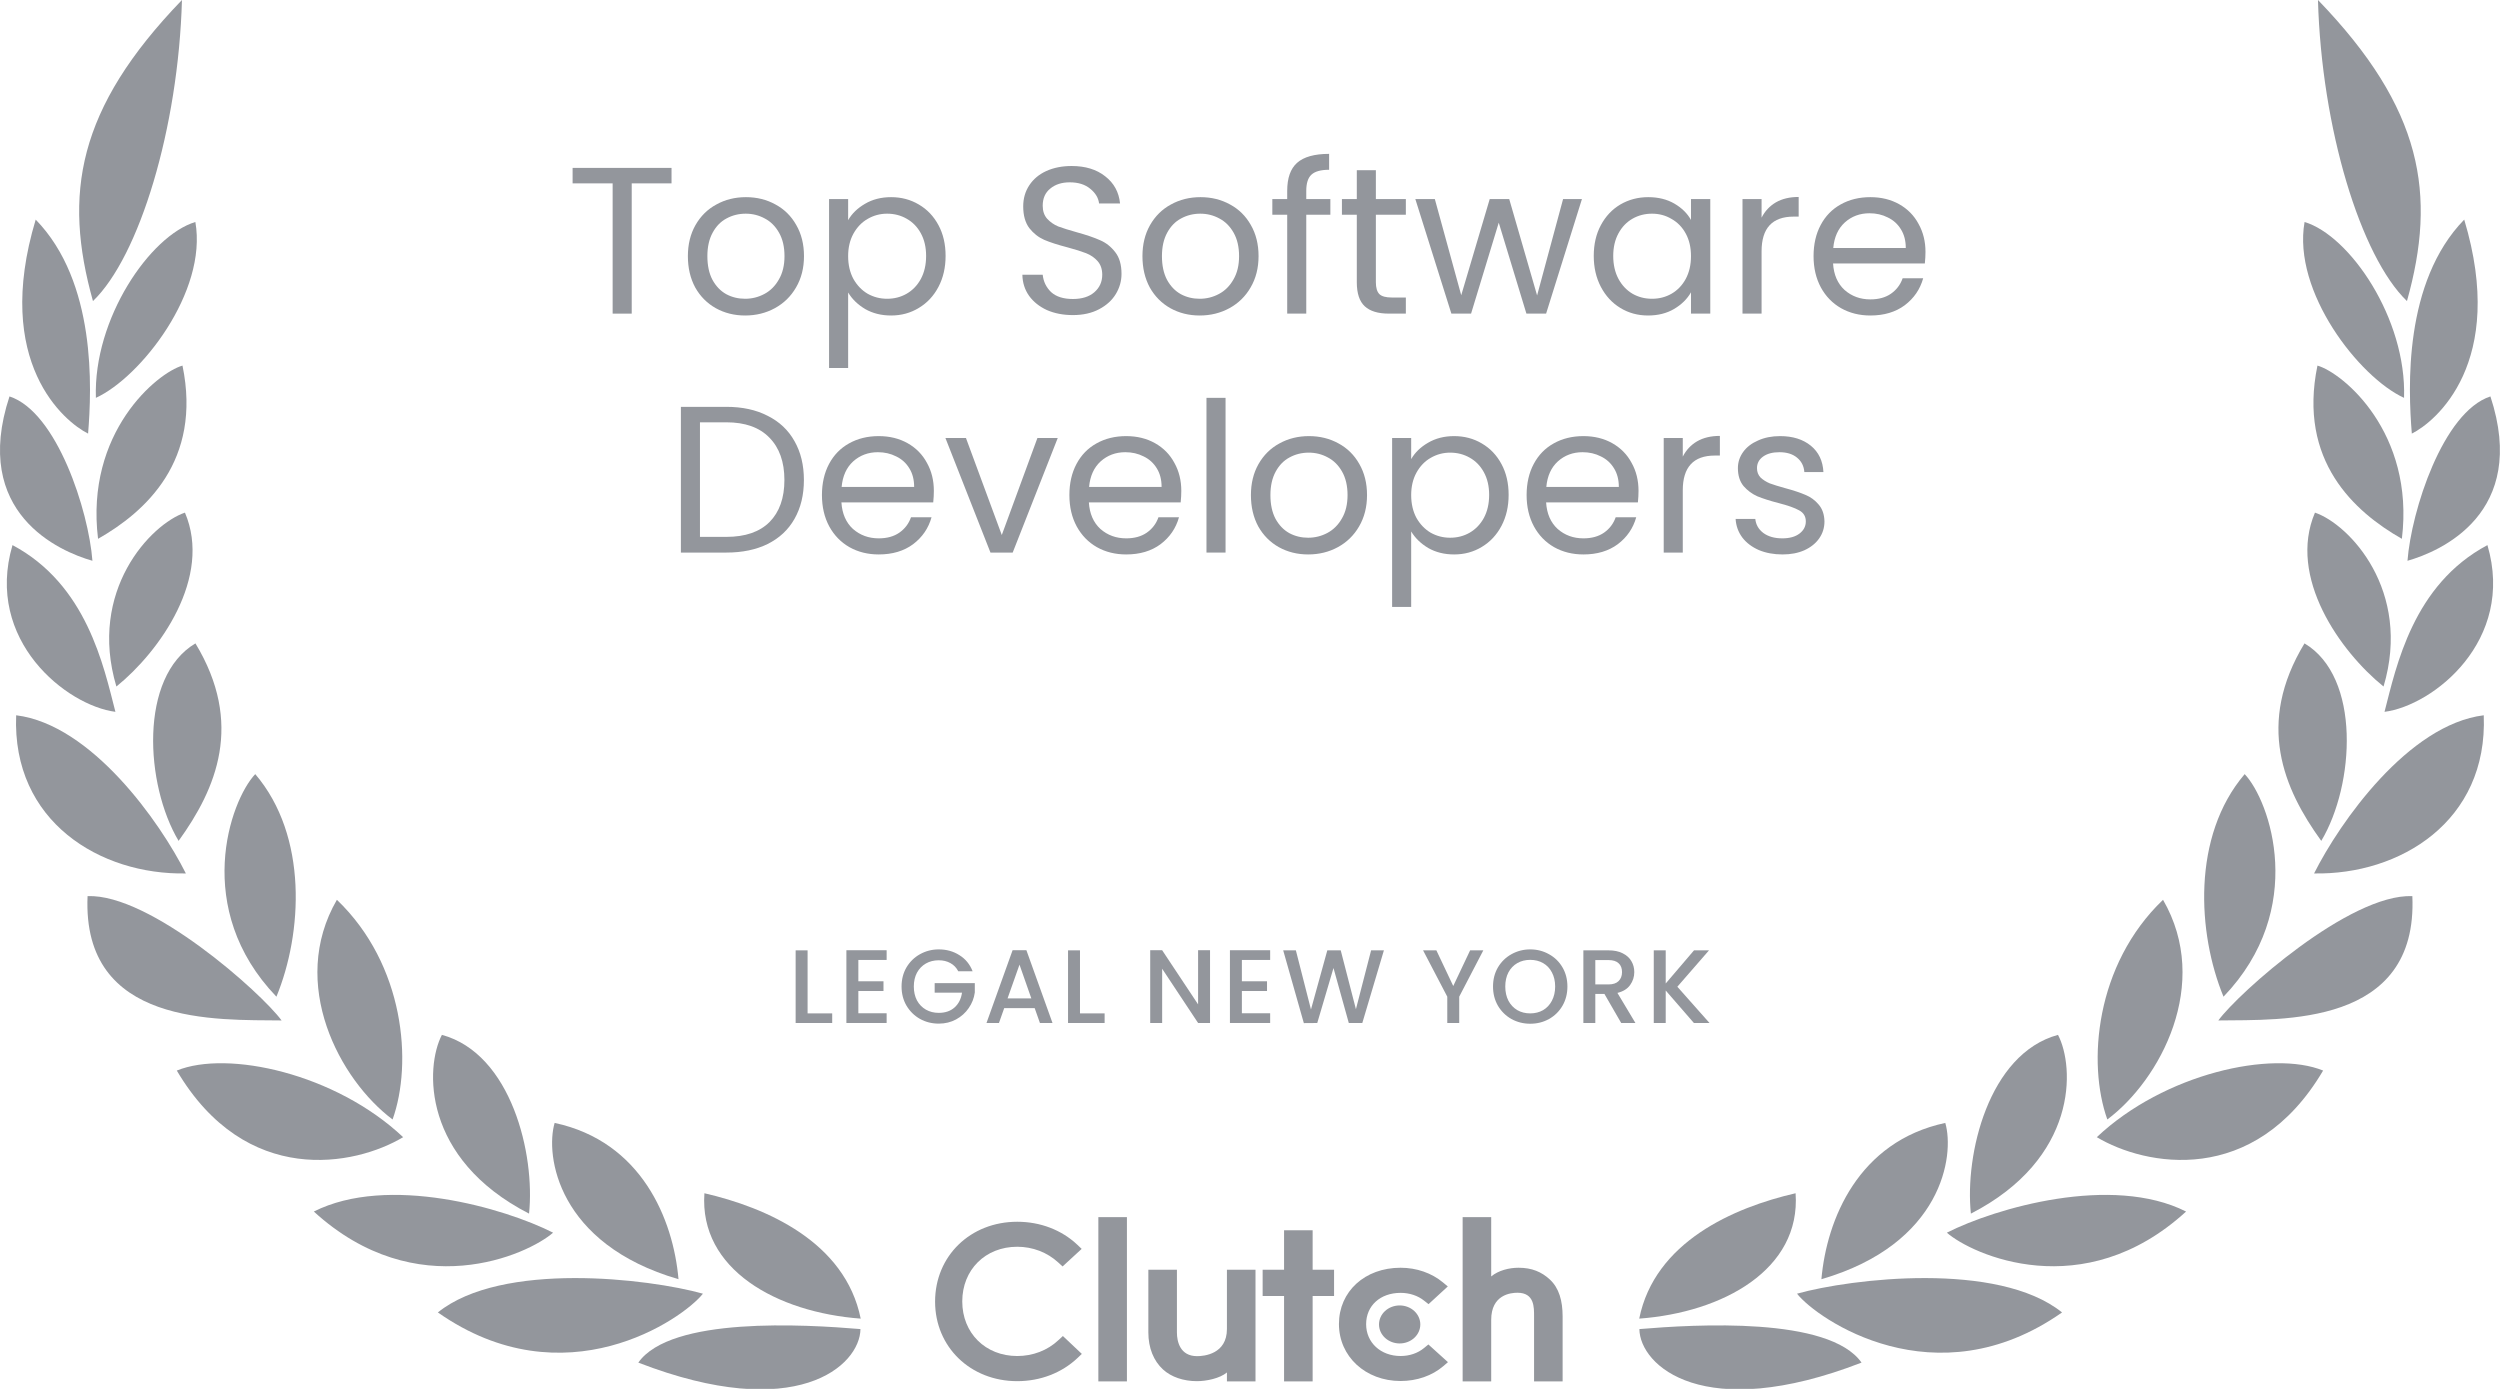 <?xml version="1.0" encoding="UTF-8"?> <svg xmlns="http://www.w3.org/2000/svg" width="144" height="80" viewBox="0 0 144 80" fill="none"><g clip-path="url(#clip0_4542_59221)"><path d="M22.613 64.482C23.773 61.239 23.311 55.57 19.405 51.828C16.603 56.671 19.565 62.202 22.613 64.482Z" fill="#93969C"></path><path d="M14.702 44.589C13.245 46.133 11.067 52.352 15.922 57.41C17.422 53.767 17.754 48.163 14.702 44.589Z" fill="#93969C"></path><path d="M10.481 0C4.432 6.267 3.634 11.204 5.355 17.342C8.023 14.774 10.274 7.389 10.481 0Z" fill="#93969C"></path><path d="M11.257 37.059C7.997 38.994 8.36 45.205 10.287 48.435C12.464 45.424 14.055 41.682 11.257 37.059Z" fill="#93969C"></path><path d="M10.653 29.527C8.679 30.198 5.057 34.022 6.704 39.544C9.209 37.519 12.236 33.239 10.653 29.527Z" fill="#93969C"></path><path d="M10.511 21.058C9.054 21.475 4.898 24.903 5.648 31.036C8.377 29.483 11.645 26.546 10.511 21.058Z" fill="#93969C"></path><path d="M5.523 22.916C8.101 21.738 11.96 16.804 11.253 12.787C8.653 13.566 5.368 18.353 5.523 22.916Z" fill="#93969C"></path><path d="M23.221 65.501C19.328 61.832 13.115 60.469 10.183 61.664C14.163 68.409 20.449 67.161 23.221 65.501Z" fill="#93969C"></path><path d="M30.473 69.905C30.831 66.512 29.464 60.701 25.454 59.608C24.484 61.467 24.303 66.735 30.473 69.905Z" fill="#93969C"></path><path d="M31.857 71.002C29.058 69.583 22.346 67.63 18.077 69.785C24.001 75.2 30.421 72.263 31.857 71.002Z" fill="#93969C"></path><path d="M39.082 73.682C38.781 70.237 36.953 65.751 31.947 64.68C31.399 66.551 32.107 71.652 39.082 73.682Z" fill="#93969C"></path><path d="M40.488 74.516C37.384 73.647 28.908 72.628 25.221 75.596C32.521 80.718 39.341 75.974 40.488 74.516Z" fill="#93969C"></path><path d="M49.576 75.953C48.684 71.531 44.14 69.553 40.574 68.731C40.264 73.123 44.756 75.596 49.576 75.953Z" fill="#93969C"></path><path d="M36.767 78.486C45.864 82.013 49.533 78.671 49.563 76.555C46.339 76.284 38.634 75.824 36.767 78.486Z" fill="#93969C"></path><path d="M5.044 51.617C4.712 59.14 12.542 58.727 16.219 58.778C15.064 57.196 8.653 51.471 5.044 51.617Z" fill="#93969C"></path><path d="M0.931 41.2C0.681 47.325 5.782 50.404 10.705 50.31C9.222 47.351 5.273 41.738 0.931 41.2Z" fill="#93969C"></path><path d="M6.648 41.002C5.967 38.361 5.001 33.677 0.72 31.398C-0.897 36.898 3.841 40.641 6.648 41.002Z" fill="#93969C"></path><path d="M5.324 32.301C5.105 29.432 3.285 23.729 0.547 22.834C-1.669 29.565 3.436 31.767 5.324 32.301Z" fill="#93969C"></path><path d="M5.074 24.976C5.286 22.361 5.557 16.245 2.056 12.649C-0.423 20.895 3.721 24.301 5.074 24.976Z" fill="#93969C"></path><path d="M121.382 64.482C120.223 61.239 120.684 55.57 124.59 51.828C127.393 56.671 124.431 62.202 121.382 64.482Z" fill="#93969C"></path><path d="M129.294 44.589C130.751 46.133 132.928 52.352 128.074 57.41C126.573 53.767 126.241 48.163 129.294 44.589Z" fill="#93969C"></path><path d="M133.515 0C139.564 6.267 140.361 11.204 138.641 17.342C135.972 14.774 133.722 7.389 133.515 0Z" fill="#93969C"></path><path d="M132.739 37.059C135.998 38.994 135.636 45.205 133.705 48.435C131.527 45.424 129.936 41.682 132.739 37.059Z" fill="#93969C"></path><path d="M133.342 29.527C135.317 30.198 138.938 34.022 137.292 39.544C134.787 37.519 131.76 33.239 133.342 29.527Z" fill="#93969C"></path><path d="M133.485 21.058C134.942 21.475 139.098 24.903 138.348 31.036C135.619 29.483 132.351 26.546 133.485 21.058Z" fill="#93969C"></path><path d="M138.473 22.916C135.895 21.738 132.036 16.804 132.743 12.787C135.343 13.566 138.628 18.353 138.473 22.916Z" fill="#93969C"></path><path d="M120.775 65.501C124.668 61.832 130.881 60.469 133.812 61.664C129.833 68.409 123.547 67.161 120.775 65.501Z" fill="#93969C"></path><path d="M113.523 69.905C113.165 66.512 114.532 60.701 118.541 59.608C119.511 61.467 119.693 66.735 113.523 69.905Z" fill="#93969C"></path><path d="M112.139 71.002C114.937 69.583 121.65 67.63 125.918 69.785C119.994 75.2 113.575 72.263 112.139 71.002Z" fill="#93969C"></path><path d="M104.913 73.682C105.215 70.237 107.043 65.751 112.048 64.68C112.596 66.551 111.889 71.652 104.913 73.682Z" fill="#93969C"></path><path d="M103.508 74.516C106.612 73.647 115.088 72.628 118.774 75.596C111.475 80.718 104.654 75.974 103.508 74.516Z" fill="#93969C"></path><path d="M94.419 75.953C95.312 71.531 99.856 69.553 103.426 68.731C103.736 73.123 99.244 75.596 94.419 75.953Z" fill="#93969C"></path><path d="M107.224 78.486C98.127 82.013 94.458 78.671 94.428 76.555C97.653 76.284 105.357 75.824 107.224 78.486Z" fill="#93969C"></path><path d="M138.951 51.617C139.283 59.14 131.454 58.727 127.776 58.778C128.932 57.196 135.343 51.471 138.951 51.617Z" fill="#93969C"></path><path d="M143.064 41.2C143.314 47.325 138.214 50.404 133.291 50.31C134.774 47.351 138.723 41.738 143.064 41.2Z" fill="#93969C"></path><path d="M137.348 41.002C138.029 38.361 138.995 33.677 143.276 31.398C144.893 36.898 140.154 40.641 137.348 41.002Z" fill="#93969C"></path><path d="M138.671 32.301C138.891 29.432 140.71 23.729 143.448 22.834C145.664 29.565 140.56 31.767 138.671 32.301Z" fill="#93969C"></path><path d="M138.921 24.976C138.71 22.361 138.438 16.245 141.939 12.649C144.418 20.895 140.275 24.301 138.921 24.976Z" fill="#93969C"></path><path d="M97.569 58.925L95.945 57.053V58.925H95.257V54.74H95.945V56.649L97.575 54.74H98.438L96.615 56.836L98.468 58.925H97.569Z" fill="#93969C"></path><path d="M93.381 58.925L92.415 57.251H91.89V58.925H91.202V54.74H92.65C92.972 54.74 93.244 54.796 93.465 54.909C93.691 55.021 93.858 55.172 93.966 55.36C94.079 55.549 94.135 55.76 94.135 55.993C94.135 56.266 94.055 56.515 93.894 56.739C93.737 56.96 93.493 57.111 93.163 57.191L94.201 58.925H93.381ZM91.89 56.703H92.65C92.908 56.703 93.101 56.639 93.23 56.511C93.362 56.382 93.429 56.209 93.429 55.993C93.429 55.776 93.365 55.607 93.236 55.487C93.107 55.362 92.912 55.3 92.65 55.3H91.89V56.703Z" fill="#93969C"></path><path d="M88.14 58.967C87.75 58.967 87.39 58.877 87.06 58.696C86.734 58.511 86.474 58.256 86.281 57.931C86.092 57.602 85.998 57.233 85.998 56.823C85.998 56.414 86.092 56.046 86.281 55.721C86.474 55.396 86.734 55.143 87.06 54.962C87.39 54.778 87.75 54.685 88.14 54.685C88.535 54.685 88.895 54.778 89.221 54.962C89.551 55.143 89.81 55.396 89.999 55.721C90.189 56.046 90.283 56.414 90.283 56.823C90.283 57.233 90.189 57.602 89.999 57.931C89.81 58.256 89.551 58.511 89.221 58.696C88.895 58.877 88.535 58.967 88.14 58.967ZM88.14 58.371C88.418 58.371 88.665 58.309 88.883 58.184C89.1 58.056 89.269 57.875 89.39 57.642C89.514 57.405 89.577 57.132 89.577 56.823C89.577 56.514 89.514 56.243 89.39 56.01C89.269 55.777 89.1 55.599 88.883 55.474C88.665 55.35 88.418 55.288 88.14 55.288C87.863 55.288 87.615 55.35 87.398 55.474C87.181 55.599 87.01 55.777 86.885 56.01C86.764 56.243 86.704 56.514 86.704 56.823C86.704 57.132 86.764 57.405 86.885 57.642C87.01 57.875 87.181 58.056 87.398 58.184C87.615 58.309 87.863 58.371 88.14 58.371Z" fill="#93969C"></path><path d="M85.439 54.74L84.051 57.408V58.925H83.363V57.408L81.969 54.74H82.735L83.707 56.794L84.679 54.74H85.439Z" fill="#93969C"></path><path d="M79.713 54.74L78.469 58.925H77.691L76.809 55.758L75.874 58.925L75.101 58.931L73.912 54.74H74.642L75.512 58.148L76.453 54.74H77.226L78.101 58.13L78.976 54.74H79.713Z" fill="#93969C"></path><path d="M71.532 55.293V56.522H72.98V57.082H71.532V58.364H73.161V58.924H70.844V54.733H73.161V55.293H71.532Z" fill="#93969C"></path><path d="M69.698 58.924H69.01L66.94 55.799V58.924H66.252V54.733H66.94L69.01 57.852V54.733H69.698V58.924Z" fill="#93969C"></path><path d="M62.207 58.371H63.626V58.925H61.519V54.74H62.207V58.371Z" fill="#93969C"></path><path d="M59.598 58.069H57.842L57.54 58.924H56.822L58.325 54.733H59.121L60.624 58.924H59.9L59.598 58.069ZM59.405 57.509L58.723 55.564L58.035 57.509H59.405Z" fill="#93969C"></path><path d="M55.195 55.944C55.087 55.735 54.936 55.579 54.742 55.474C54.549 55.366 54.326 55.312 54.072 55.312C53.795 55.312 53.547 55.374 53.33 55.498C53.113 55.623 52.942 55.8 52.817 56.028C52.696 56.257 52.636 56.522 52.636 56.823C52.636 57.124 52.696 57.391 52.817 57.624C52.942 57.853 53.113 58.029 53.33 58.154C53.547 58.278 53.795 58.341 54.072 58.341C54.447 58.341 54.751 58.236 54.984 58.028C55.217 57.819 55.36 57.536 55.412 57.178H53.837V56.63H56.149V57.166C56.105 57.492 55.988 57.791 55.799 58.064C55.614 58.337 55.37 58.555 55.068 58.72C54.771 58.88 54.439 58.961 54.072 58.961C53.678 58.961 53.318 58.87 52.992 58.69C52.666 58.505 52.407 58.25 52.213 57.925C52.024 57.6 51.93 57.233 51.93 56.823C51.93 56.414 52.024 56.046 52.213 55.721C52.407 55.396 52.666 55.143 52.992 54.962C53.322 54.778 53.682 54.685 54.072 54.685C54.519 54.685 54.916 54.796 55.261 55.017C55.612 55.233 55.865 55.543 56.022 55.944H55.195Z" fill="#93969C"></path><path d="M49.441 55.293V56.522H50.889V57.082H49.441V58.364H51.07V58.924H48.752V54.733H51.07V55.293H49.441Z" fill="#93969C"></path><path d="M46.517 58.371H47.935V58.925H45.829V54.74H46.517V58.371Z" fill="#93969C"></path><path d="M102.675 31.936C102.168 31.936 101.713 31.852 101.311 31.684C100.908 31.507 100.59 31.266 100.357 30.961C100.124 30.648 99.995 30.291 99.971 29.889H101.105C101.138 30.218 101.291 30.487 101.564 30.696C101.846 30.905 102.212 31.009 102.663 31.009C103.081 31.009 103.411 30.917 103.653 30.732C103.894 30.547 104.015 30.315 104.015 30.034C104.015 29.745 103.886 29.532 103.628 29.395C103.371 29.251 102.973 29.11 102.433 28.974C101.942 28.845 101.54 28.717 101.226 28.588C100.92 28.452 100.655 28.255 100.429 27.998C100.212 27.733 100.103 27.388 100.103 26.963C100.103 26.625 100.204 26.316 100.405 26.035C100.606 25.754 100.892 25.534 101.262 25.373C101.633 25.204 102.055 25.12 102.53 25.12C103.262 25.12 103.854 25.305 104.305 25.674C104.755 26.043 104.997 26.549 105.029 27.192H103.93C103.906 26.846 103.765 26.569 103.508 26.36C103.258 26.152 102.92 26.047 102.494 26.047C102.099 26.047 101.786 26.132 101.552 26.3C101.319 26.469 101.202 26.69 101.202 26.963C101.202 27.18 101.27 27.36 101.407 27.505C101.552 27.641 101.729 27.753 101.938 27.842C102.156 27.922 102.453 28.015 102.832 28.119C103.307 28.247 103.693 28.376 103.991 28.504C104.288 28.625 104.542 28.809 104.751 29.058C104.968 29.307 105.081 29.632 105.089 30.034C105.089 30.395 104.989 30.72 104.787 31.009C104.586 31.298 104.3 31.527 103.93 31.696C103.568 31.856 103.15 31.936 102.675 31.936Z" fill="#93969C"></path><path d="M96.928 26.301C97.121 25.923 97.395 25.63 97.749 25.422C98.111 25.213 98.55 25.108 99.065 25.108V26.24H98.775C97.544 26.24 96.928 26.907 96.928 28.24V31.828H95.83V25.229H96.928V26.301Z" fill="#93969C"></path><path d="M94.379 28.275C94.379 28.484 94.367 28.705 94.343 28.938H89.056C89.096 29.588 89.317 30.098 89.72 30.467C90.13 30.828 90.625 31.009 91.205 31.009C91.679 31.009 92.074 30.901 92.388 30.684C92.71 30.459 92.935 30.162 93.064 29.793H94.247C94.07 30.427 93.716 30.945 93.184 31.346C92.653 31.74 91.993 31.936 91.205 31.936C90.577 31.936 90.013 31.796 89.514 31.515C89.024 31.234 88.637 30.837 88.356 30.323C88.074 29.801 87.933 29.199 87.933 28.516C87.933 27.834 88.07 27.236 88.344 26.722C88.617 26.208 88.999 25.815 89.49 25.542C89.989 25.261 90.561 25.12 91.205 25.12C91.832 25.12 92.388 25.257 92.871 25.53C93.353 25.803 93.724 26.18 93.981 26.662C94.247 27.135 94.379 27.673 94.379 28.275ZM93.245 28.047C93.245 27.629 93.152 27.272 92.967 26.975C92.782 26.67 92.528 26.441 92.207 26.288C91.893 26.128 91.543 26.047 91.156 26.047C90.601 26.047 90.126 26.224 89.732 26.577C89.346 26.931 89.124 27.42 89.068 28.047H93.245Z" fill="#93969C"></path><path d="M81.284 26.445C81.501 26.067 81.823 25.754 82.25 25.506C82.684 25.249 83.187 25.12 83.759 25.12C84.346 25.12 84.877 25.261 85.352 25.542C85.835 25.823 86.213 26.22 86.487 26.734C86.761 27.24 86.897 27.83 86.897 28.504C86.897 29.171 86.761 29.765 86.487 30.287C86.213 30.808 85.835 31.214 85.352 31.503C84.877 31.792 84.346 31.936 83.759 31.936C83.195 31.936 82.697 31.812 82.262 31.563C81.835 31.306 81.509 30.989 81.284 30.612V34.959H80.186V25.229H81.284V26.445ZM85.775 28.504C85.775 28.006 85.674 27.573 85.473 27.204C85.272 26.834 84.998 26.553 84.652 26.36C84.314 26.168 83.94 26.072 83.529 26.072C83.127 26.072 82.753 26.172 82.407 26.373C82.069 26.565 81.795 26.85 81.586 27.228C81.385 27.597 81.284 28.026 81.284 28.516C81.284 29.014 81.385 29.452 81.586 29.829C81.795 30.198 82.069 30.483 82.407 30.684C82.753 30.877 83.127 30.973 83.529 30.973C83.94 30.973 84.314 30.877 84.652 30.684C84.998 30.483 85.272 30.198 85.473 29.829C85.674 29.452 85.775 29.01 85.775 28.504Z" fill="#93969C"></path><path d="M75.349 31.936C74.729 31.936 74.166 31.796 73.659 31.515C73.16 31.234 72.766 30.837 72.476 30.323C72.194 29.801 72.053 29.199 72.053 28.516C72.053 27.842 72.198 27.248 72.488 26.734C72.786 26.212 73.188 25.815 73.695 25.542C74.202 25.261 74.77 25.12 75.397 25.12C76.025 25.12 76.593 25.261 77.1 25.542C77.606 25.815 78.005 26.208 78.295 26.722C78.592 27.236 78.741 27.834 78.741 28.516C78.741 29.199 78.588 29.801 78.283 30.323C77.985 30.837 77.578 31.234 77.063 31.515C76.548 31.796 75.977 31.936 75.349 31.936ZM75.349 30.973C75.743 30.973 76.114 30.881 76.46 30.696C76.806 30.511 77.083 30.234 77.293 29.865C77.51 29.496 77.619 29.046 77.619 28.516C77.619 27.986 77.514 27.537 77.305 27.167C77.096 26.798 76.822 26.525 76.484 26.349C76.146 26.164 75.78 26.072 75.385 26.072C74.983 26.072 74.613 26.164 74.275 26.349C73.945 26.525 73.679 26.798 73.478 27.167C73.277 27.537 73.176 27.986 73.176 28.516C73.176 29.054 73.273 29.508 73.466 29.877C73.667 30.246 73.933 30.523 74.263 30.708C74.593 30.885 74.955 30.973 75.349 30.973Z" fill="#93969C"></path><path d="M70.592 22.916V31.828H69.493V22.916H70.592Z" fill="#93969C"></path><path d="M68.043 28.275C68.043 28.484 68.031 28.705 68.007 28.938H62.719C62.76 29.588 62.981 30.098 63.383 30.467C63.794 30.828 64.289 31.009 64.868 31.009C65.343 31.009 65.737 30.901 66.051 30.684C66.373 30.459 66.599 30.162 66.727 29.793H67.91C67.733 30.427 67.379 30.945 66.848 31.346C66.317 31.74 65.657 31.936 64.868 31.936C64.24 31.936 63.677 31.796 63.178 31.515C62.687 31.234 62.301 30.837 62.019 30.323C61.737 29.801 61.597 29.199 61.597 28.516C61.597 27.834 61.733 27.236 62.007 26.722C62.281 26.208 62.663 25.815 63.154 25.542C63.653 25.261 64.224 25.12 64.868 25.12C65.496 25.12 66.051 25.257 66.534 25.53C67.017 25.803 67.387 26.18 67.645 26.662C67.91 27.135 68.043 27.673 68.043 28.275ZM66.908 28.047C66.908 27.629 66.816 27.272 66.631 26.975C66.445 26.67 66.192 26.441 65.87 26.288C65.556 26.128 65.206 26.047 64.82 26.047C64.265 26.047 63.79 26.224 63.395 26.577C63.009 26.931 62.788 27.42 62.731 28.047H66.908Z" fill="#93969C"></path><path d="M57.703 30.817L59.755 25.229H60.926L58.331 31.828H57.051L54.456 25.229H55.639L57.703 30.817Z" fill="#93969C"></path><path d="M53.79 28.275C53.79 28.484 53.778 28.705 53.754 28.938H48.466C48.507 29.588 48.728 30.098 49.13 30.467C49.541 30.828 50.036 31.009 50.615 31.009C51.09 31.009 51.484 30.901 51.798 30.684C52.12 30.459 52.346 30.162 52.474 29.793H53.657C53.48 30.427 53.126 30.945 52.595 31.346C52.064 31.74 51.404 31.936 50.615 31.936C49.987 31.936 49.424 31.796 48.925 31.515C48.434 31.234 48.048 30.837 47.766 30.323C47.485 29.801 47.344 29.199 47.344 28.516C47.344 27.834 47.481 27.236 47.754 26.722C48.028 26.208 48.41 25.815 48.901 25.542C49.4 25.261 49.971 25.12 50.615 25.12C51.243 25.12 51.798 25.257 52.281 25.53C52.764 25.803 53.134 26.18 53.392 26.662C53.657 27.135 53.79 27.673 53.79 28.275ZM52.655 28.047C52.655 27.629 52.563 27.272 52.378 26.975C52.193 26.67 51.939 26.441 51.617 26.288C51.303 26.128 50.953 26.047 50.567 26.047C50.012 26.047 49.537 26.224 49.142 26.577C48.756 26.931 48.535 27.42 48.478 28.047H52.655Z" fill="#93969C"></path><path d="M41.839 23.434C42.756 23.434 43.549 23.606 44.217 23.951C44.893 24.289 45.408 24.774 45.762 25.409C46.124 26.043 46.305 26.79 46.305 27.649C46.305 28.508 46.124 29.254 45.762 29.889C45.408 30.515 44.893 30.997 44.217 31.334C43.549 31.663 42.756 31.828 41.839 31.828H39.219V23.434H41.839ZM41.839 30.924C42.925 30.924 43.754 30.639 44.325 30.069C44.897 29.491 45.182 28.684 45.182 27.649C45.182 26.605 44.893 25.79 44.313 25.204C43.742 24.618 42.917 24.325 41.839 24.325H40.318V30.924H41.839Z" fill="#93969C"></path><path d="M110.908 14.512C110.908 14.72 110.895 14.941 110.871 15.174H105.584C105.624 15.824 105.845 16.334 106.248 16.703C106.658 17.065 107.153 17.245 107.733 17.245C108.207 17.245 108.602 17.137 108.916 16.92C109.238 16.695 109.463 16.398 109.592 16.029H110.775C110.598 16.663 110.244 17.181 109.712 17.583C109.181 17.976 108.521 18.173 107.733 18.173C107.105 18.173 106.542 18.032 106.043 17.751C105.552 17.47 105.165 17.073 104.884 16.559C104.602 16.037 104.461 15.435 104.461 14.753C104.461 14.07 104.598 13.472 104.872 12.958C105.145 12.444 105.528 12.051 106.018 11.778C106.517 11.497 107.089 11.356 107.733 11.356C108.36 11.356 108.916 11.493 109.399 11.766C109.881 12.039 110.252 12.416 110.509 12.898C110.775 13.372 110.908 13.91 110.908 14.512ZM109.773 14.283C109.773 13.865 109.68 13.508 109.495 13.211C109.31 12.906 109.057 12.677 108.735 12.525C108.421 12.364 108.071 12.284 107.684 12.284C107.129 12.284 106.654 12.46 106.26 12.814C105.874 13.167 105.652 13.657 105.596 14.283H109.773Z" fill="#93969C"></path><path d="M101.467 12.537C101.66 12.16 101.933 11.867 102.288 11.658C102.65 11.449 103.088 11.345 103.603 11.345V12.477H103.314C102.082 12.477 101.467 13.143 101.467 14.476V18.065H100.368V11.465H101.467V12.537Z" fill="#93969C"></path><path d="M91.8 14.741C91.8 14.066 91.937 13.476 92.21 12.97C92.484 12.456 92.858 12.059 93.333 11.778C93.816 11.497 94.351 11.356 94.939 11.356C95.518 11.356 96.021 11.481 96.448 11.73C96.874 11.979 97.192 12.292 97.401 12.669V11.465H98.512V18.064H97.401V16.836C97.184 17.221 96.858 17.543 96.423 17.799C95.997 18.048 95.498 18.173 94.926 18.173C94.339 18.173 93.808 18.028 93.333 17.739C92.858 17.45 92.484 17.045 92.21 16.523C91.937 16.001 91.8 15.407 91.8 14.741ZM97.401 14.753C97.401 14.255 97.301 13.821 97.099 13.452C96.898 13.083 96.624 12.802 96.278 12.609C95.941 12.408 95.566 12.308 95.156 12.308C94.745 12.308 94.371 12.404 94.033 12.597C93.695 12.79 93.425 13.071 93.224 13.44C93.023 13.809 92.922 14.243 92.922 14.741C92.922 15.246 93.023 15.688 93.224 16.065C93.425 16.435 93.695 16.72 94.033 16.92C94.371 17.113 94.745 17.209 95.156 17.209C95.566 17.209 95.941 17.113 96.278 16.92C96.624 16.72 96.898 16.435 97.099 16.065C97.301 15.688 97.401 15.25 97.401 14.753Z" fill="#93969C"></path><path d="M91.12 11.465L89.056 18.064H87.921L86.328 12.826L84.734 18.064H83.599L81.523 11.465H82.646L84.167 17.005L85.808 11.465H86.931L88.537 17.017L90.034 11.465H91.12Z" fill="#93969C"></path><path d="M79.25 12.368V16.258C79.25 16.579 79.319 16.808 79.456 16.944C79.592 17.073 79.83 17.137 80.168 17.137H80.977V18.064H79.987C79.375 18.064 78.916 17.924 78.611 17.643C78.305 17.362 78.152 16.9 78.152 16.258V12.368H77.295V11.465H78.152V9.803H79.25V11.465H80.977V12.368H79.25Z" fill="#93969C"></path><path d="M76.629 12.368H75.241V18.064H74.143V12.368H73.286V11.465H74.143V10.995C74.143 10.256 74.332 9.718 74.71 9.381C75.096 9.036 75.712 8.863 76.557 8.863V9.779C76.074 9.779 75.732 9.875 75.531 10.068C75.338 10.252 75.241 10.561 75.241 10.995V11.465H76.629V12.368Z" fill="#93969C"></path><path d="M69.101 18.173C68.481 18.173 67.918 18.032 67.411 17.751C66.912 17.47 66.518 17.073 66.228 16.559C65.946 16.037 65.805 15.435 65.805 14.753C65.805 14.078 65.95 13.484 66.24 12.97C66.538 12.448 66.94 12.051 67.447 11.778C67.954 11.497 68.522 11.356 69.149 11.356C69.777 11.356 70.344 11.497 70.852 11.778C71.359 12.051 71.757 12.444 72.047 12.958C72.344 13.472 72.493 14.07 72.493 14.753C72.493 15.435 72.34 16.037 72.034 16.559C71.737 17.073 71.33 17.47 70.815 17.751C70.3 18.032 69.729 18.173 69.101 18.173ZM69.101 17.209C69.495 17.209 69.866 17.117 70.212 16.932C70.558 16.748 70.835 16.471 71.045 16.101C71.262 15.732 71.371 15.283 71.371 14.753C71.371 14.223 71.266 13.773 71.057 13.404C70.847 13.034 70.574 12.761 70.236 12.585C69.898 12.4 69.532 12.308 69.137 12.308C68.735 12.308 68.365 12.4 68.027 12.585C67.697 12.761 67.431 13.034 67.23 13.404C67.029 13.773 66.928 14.223 66.928 14.753C66.928 15.29 67.025 15.744 67.218 16.113C67.419 16.483 67.685 16.76 68.015 16.944C68.344 17.121 68.707 17.209 69.101 17.209Z" fill="#93969C"></path><path d="M61.798 18.149C61.243 18.149 60.744 18.053 60.302 17.86C59.867 17.659 59.525 17.386 59.276 17.041C59.026 16.688 58.897 16.282 58.889 15.825H60.06C60.1 16.218 60.261 16.552 60.543 16.824C60.833 17.089 61.251 17.222 61.798 17.222C62.322 17.222 62.732 17.093 63.03 16.837C63.336 16.572 63.489 16.234 63.489 15.825C63.489 15.504 63.4 15.243 63.223 15.042C63.046 14.841 62.825 14.689 62.559 14.584C62.293 14.48 61.935 14.368 61.485 14.247C60.929 14.103 60.483 13.958 60.145 13.814C59.815 13.669 59.529 13.444 59.288 13.139C59.054 12.826 58.937 12.409 58.937 11.887C58.937 11.429 59.054 11.024 59.288 10.671C59.521 10.317 59.847 10.044 60.265 9.852C60.692 9.659 61.179 9.562 61.726 9.562C62.515 9.562 63.159 9.759 63.657 10.153C64.165 10.546 64.45 11.068 64.515 11.718H63.307C63.267 11.397 63.098 11.116 62.8 10.875C62.503 10.626 62.108 10.502 61.617 10.502C61.159 10.502 60.784 10.622 60.495 10.863C60.205 11.096 60.06 11.425 60.06 11.851C60.06 12.156 60.145 12.405 60.314 12.597C60.491 12.79 60.704 12.939 60.953 13.043C61.211 13.139 61.569 13.252 62.028 13.38C62.583 13.533 63.03 13.685 63.368 13.838C63.706 13.982 63.996 14.211 64.237 14.524C64.478 14.829 64.599 15.247 64.599 15.777C64.599 16.186 64.49 16.572 64.273 16.933C64.056 17.294 63.734 17.587 63.307 17.812C62.881 18.037 62.378 18.149 61.798 18.149Z" fill="#93969C"></path><path d="M48.853 12.681C49.07 12.304 49.392 11.991 49.819 11.742C50.253 11.485 50.756 11.356 51.328 11.356C51.915 11.356 52.446 11.497 52.921 11.778C53.404 12.059 53.782 12.456 54.056 12.97C54.33 13.476 54.466 14.066 54.466 14.741C54.466 15.407 54.33 16.001 54.056 16.523C53.782 17.045 53.404 17.45 52.921 17.739C52.446 18.028 51.915 18.173 51.328 18.173C50.764 18.173 50.265 18.048 49.831 17.799C49.404 17.543 49.078 17.225 48.853 16.848V21.196H47.754V11.465H48.853V12.681ZM53.344 14.741C53.344 14.243 53.243 13.809 53.042 13.44C52.841 13.071 52.567 12.79 52.221 12.597C51.883 12.404 51.509 12.308 51.098 12.308C50.696 12.308 50.322 12.408 49.976 12.609C49.638 12.802 49.364 13.087 49.155 13.464C48.953 13.833 48.853 14.263 48.853 14.753C48.853 15.25 48.953 15.688 49.155 16.065C49.364 16.435 49.638 16.72 49.976 16.92C50.322 17.113 50.696 17.209 51.098 17.209C51.509 17.209 51.883 17.113 52.221 16.92C52.567 16.72 52.841 16.435 53.042 16.065C53.243 15.688 53.344 15.246 53.344 14.741Z" fill="#93969C"></path><path d="M42.918 18.173C42.298 18.173 41.735 18.032 41.228 17.751C40.729 17.47 40.334 17.073 40.045 16.559C39.763 16.037 39.622 15.435 39.622 14.753C39.622 14.078 39.767 13.484 40.057 12.97C40.354 12.448 40.757 12.051 41.264 11.778C41.771 11.497 42.338 11.356 42.966 11.356C43.594 11.356 44.161 11.497 44.668 11.778C45.175 12.051 45.574 12.444 45.863 12.958C46.161 13.472 46.31 14.07 46.31 14.753C46.31 15.435 46.157 16.037 45.851 16.559C45.553 17.073 45.147 17.47 44.632 17.751C44.117 18.032 43.545 18.173 42.918 18.173ZM42.918 17.209C43.312 17.209 43.682 17.117 44.028 16.932C44.374 16.748 44.652 16.471 44.861 16.101C45.079 15.732 45.187 15.283 45.187 14.753C45.187 14.223 45.083 13.773 44.873 13.404C44.664 13.034 44.391 12.761 44.052 12.585C43.714 12.4 43.348 12.308 42.954 12.308C42.551 12.308 42.181 12.4 41.843 12.585C41.513 12.761 41.248 13.034 41.047 13.404C40.845 13.773 40.745 14.223 40.745 14.753C40.745 15.29 40.841 15.744 41.035 16.113C41.236 16.483 41.501 16.76 41.831 16.944C42.161 17.121 42.523 17.209 42.918 17.209Z" fill="#93969C"></path><path d="M38.68 9.671V10.562H36.387V18.065H35.288V10.562H32.982V9.671H38.68Z" fill="#93969C"></path><g clip-path="url(#clip1_4542_59221)"><path d="M63.265 70.107H64.911V79.57H63.265V70.107ZM70.671 76.551C70.671 77.999 69.347 78.115 68.954 78.115C67.97 78.115 67.791 77.268 67.791 76.757V73.135H66.145V76.749C66.145 77.646 66.451 78.387 66.988 78.88C67.462 79.317 68.172 79.555 68.941 79.555C69.487 79.555 70.26 79.399 70.671 79.053V79.57H72.317V73.135H70.671V76.551ZM75.608 70.864H73.962V73.135H72.728V74.649H73.962V79.57H75.608V74.649H76.842V73.135H75.608V70.864ZM82.025 77.646C81.666 77.942 81.193 78.106 80.674 78.106C79.529 78.106 78.689 77.333 78.689 76.272C78.689 75.21 79.503 74.469 80.674 74.469C81.184 74.469 81.666 74.626 82.034 74.922L82.284 75.119L83.393 74.099L83.115 73.868C82.463 73.326 81.596 73.022 80.674 73.022C78.617 73.022 77.123 74.387 77.123 76.264C77.123 78.132 78.652 79.546 80.674 79.546C81.613 79.546 82.489 79.242 83.133 78.691L83.402 78.46L82.275 77.441L82.025 77.646ZM89.267 73.696C88.793 73.26 88.238 73.022 87.468 73.022C86.923 73.022 86.305 73.178 85.893 73.523V70.107H84.248V79.57H85.893V76.025C85.893 74.577 87.011 74.462 87.405 74.462C88.389 74.462 88.362 75.309 88.362 75.82V79.57H90.007V75.828C90.007 74.931 89.804 74.19 89.267 73.696Z" fill="#93969C"></path><path d="M80.621 75.193C80.936 75.193 81.239 75.309 81.462 75.514C81.685 75.719 81.81 75.998 81.81 76.288C81.81 76.578 81.685 76.857 81.462 77.062C81.239 77.267 80.936 77.383 80.621 77.383C80.305 77.383 80.002 77.267 79.779 77.062C79.556 76.857 79.431 76.578 79.431 76.288C79.431 75.998 79.556 75.719 79.779 75.514C80.002 75.309 80.305 75.193 80.621 75.193Z" fill="#93969C"></path><path d="M60.963 77.194C60.337 77.786 59.487 78.107 58.593 78.107C56.759 78.107 55.426 76.782 55.426 74.964C55.426 73.138 56.759 71.813 58.593 71.813C59.478 71.813 60.319 72.133 60.954 72.718L61.204 72.948L62.304 71.936L62.063 71.706C61.151 70.842 59.917 70.373 58.593 70.373C55.892 70.373 53.861 72.348 53.861 74.972C53.861 77.589 55.901 79.555 58.593 79.555C59.926 79.555 61.16 79.078 62.072 78.214L62.313 77.984L61.222 76.955L60.963 77.194Z" fill="#93969C"></path></g></g><defs><clipPath id="clip0_4542_59221"><rect width="144" height="80" fill="white"></rect></clipPath><clipPath id="clip1_4542_59221"><rect width="36.216" height="9.462" fill="white" transform="translate(53.892 70.107)"></rect></clipPath></defs></svg> 